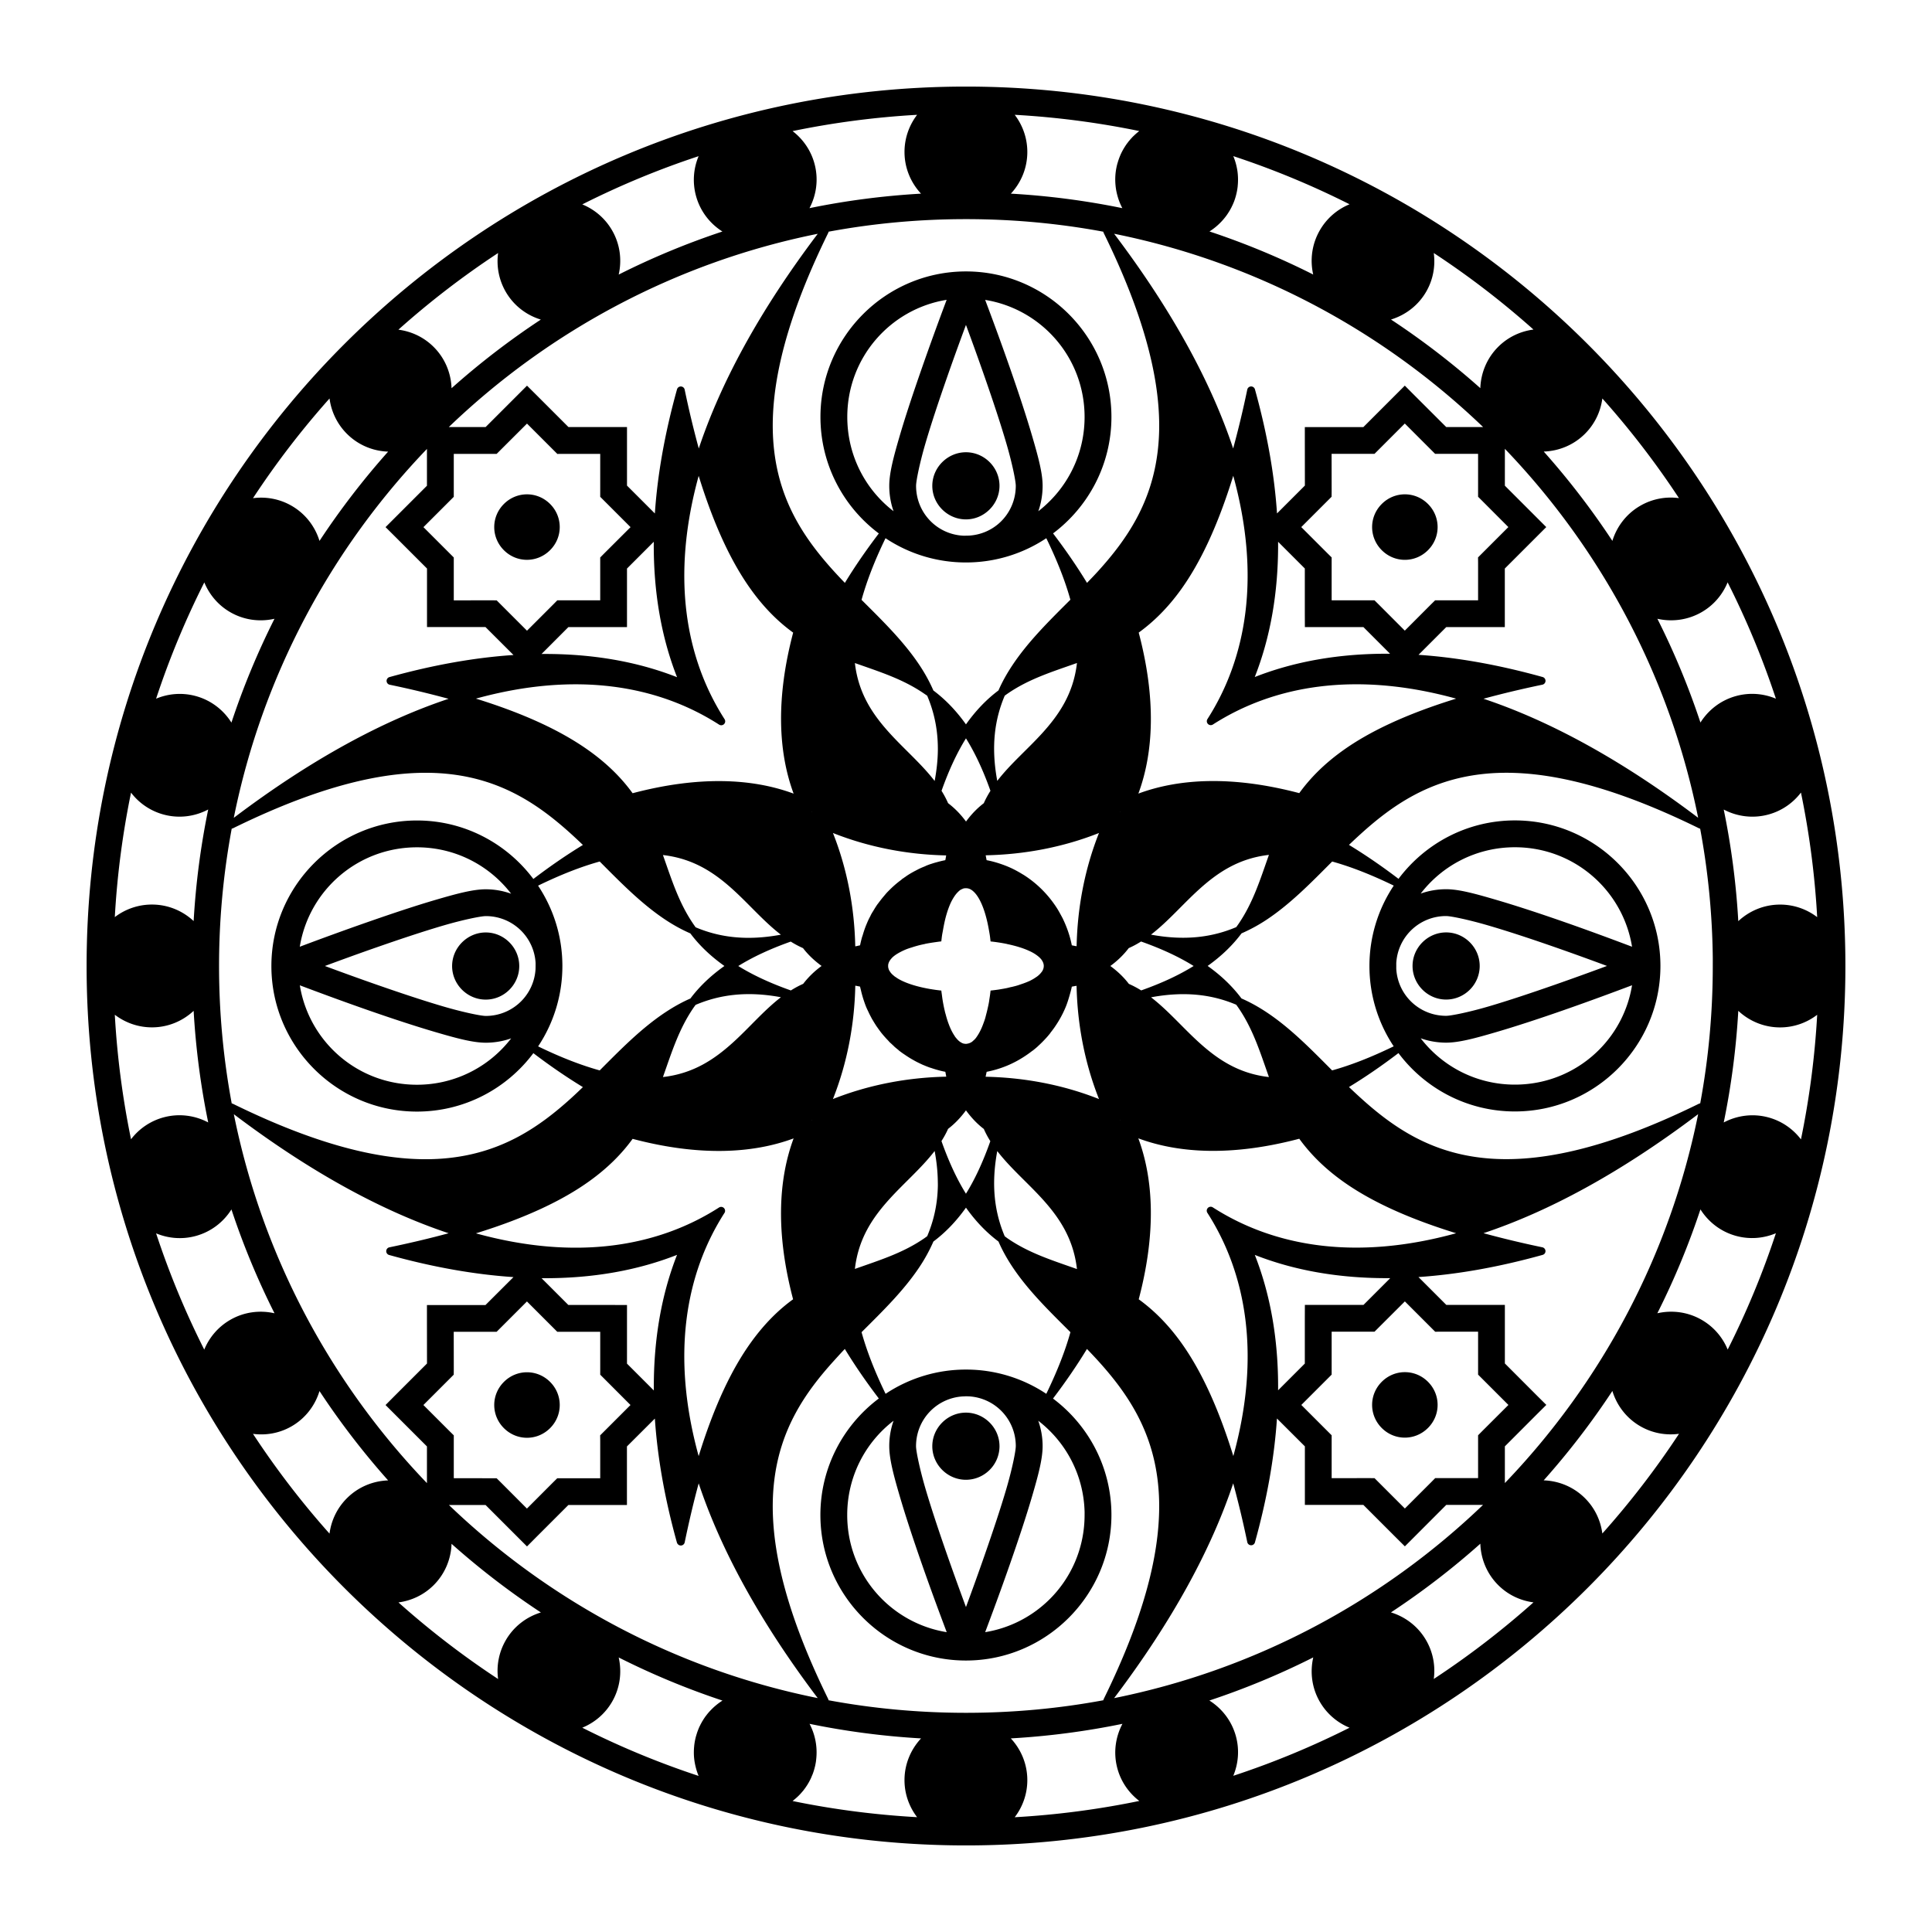 <svg xmlns="http://www.w3.org/2000/svg" viewBox="0 0 750 750"><path style="block-progression:tb;text-transform:none;text-indent:0" d="M716.38 375c0-188.48-152.91-341.39-341.39-341.39S33.62 186.52 33.62 375s152.89 341.39 341.37 341.39S716.38 563.48 716.38 375zm-10.951-18.964a23.632 23.632 0 00-14.401-4.875c-6.252 0-11.961 2.453-16.226 6.433a300.208 300.208 0 00-5.654-43.336c5.136 2.71 11.261 3.57 17.272 1.959 5.257-1.409 9.63-4.51 12.71-8.547a331.3 331.3 0 016.299 48.366zm0 37.905a331.324 331.324 0 01-6.299 48.366c-3.08-4.042-7.453-7.138-12.709-8.547-6.012-1.61-12.136-.73-17.272 1.981a300.464 300.464 0 005.654-43.336c4.265 3.98 9.974 6.433 16.226 6.433 5.4 0 10.395-1.834 14.4-4.897zm-16.026-122.71c-4.702-1.979-10.059-2.482-15.336-1.068-6.004 1.608-10.863 5.42-13.956 10.328a298.276 298.276 0 00-16.716-40.287c5.662 1.289 11.816.529 17.205-2.582 4.712-2.72 8.13-6.852 10.061-11.552a328.81 328.81 0 0118.741 45.16zm0 207.51a328.883 328.883 0 01-18.719 45.161 23.649 23.649 0 00-10.083-11.53c-5.397-3.116-11.559-3.857-17.228-2.56a298.477 298.477 0 0016.738-40.33c3.093 4.907 7.951 8.718 13.956 10.327 5.276 1.414 10.634.906 15.336-1.068zm-24.506-107.15c.013 1.135 0 2.267 0 3.405 0 18.217-1.664 36.047-4.875 53.33a1.532 1.532 0 00-.445.112c-37.377 18.366-64.06 23.337-84.402 21.011-20.34-2.325-34.473-11.903-46.942-23.215a206.92 206.92 0 01-4.562-4.251c6.206-3.776 12.606-8.154 19.208-13.177 10.31 13.758 26.739 22.659 45.206 22.659 31.132 0 56.49-25.358 56.49-56.491 0-31.132-25.358-56.49-56.49-56.49-18.462 0-34.873 8.929-45.184 22.68-6.612-5.03-13.017-9.395-19.231-13.176a209.05 209.05 0 014.562-4.251c12.47-11.312 26.623-20.89 46.964-23.215 20.341-2.326 47.003 2.668 84.38 21.034a1.532 1.532 0 00.423.133 291.553 291.553 0 014.897 49.902zm-5.676-54.131c-30.347-22.946-58.198-37.828-83.334-46.207 6.956-1.894 14.516-3.72 22.837-5.453a1.532 1.532 0 00.112-2.983c-17.36-4.83-33.412-7.62-48.166-8.613l10.773-10.773h22.725v-22.725l12.42-12.42 3.672-3.673-3.672-3.673-12.398-12.398V174.23c37.362 38.927 63.976 88.251 75.03 143.23zm0 115.05c-11.058 54.97-37.673 104.29-75.03 143.21v-14.245l12.397-12.42 3.695-3.673-3.695-3.672-12.398-12.42v-22.725h-22.725l-10.817-10.817c14.763-.992 30.794-3.759 48.166-8.592a1.532 1.532 0 00.668-.378 1.532 1.532 0 00.111-.089 1.532 1.532 0 00-.868-2.492 386.089 386.089 0 01-22.837-5.476c25.133-8.38 52.99-23.265 83.334-46.207zm-7.434 124.09a332.216 332.216 0 01-29.759 38.706c-.658-5.012-2.89-9.857-6.722-13.689-4.428-4.428-10.208-6.75-16.048-6.944a301.685 301.685 0 0026.665-34.7c1.705 5.577 5.427 10.564 10.84 13.689 4.714 2.721 9.99 3.619 15.024 2.938zm-.022-363.23a23.644 23.644 0 00-15.002 2.96c-5.404 3.12-9.131 8.077-10.84 13.644a301.622 301.622 0 00-26.643-34.678c5.832-.2 11.604-2.5 16.026-6.922 3.831-3.831 6.064-8.672 6.722-13.689a332.112 332.112 0 0129.736 38.684zm-18.207 174.15c-6.284-2.366-15.939-5.987-26.732-9.749-8.86-3.089-18.15-6.156-26.175-8.503-8.026-2.345-14.29-4.073-19.253-4.073-3.45 0-6.795.6-9.882 1.692 8.41-10.949 21.644-17.984 36.57-17.984 22.964 0 41.912 16.685 45.473 38.617zm0 14.957a45.862 45.862 0 01-12.554 24.795c-8.352 8.517-20.002 13.778-32.919 13.778-14.926 0-28.159-7.035-36.57-17.984a29.675 29.675 0 009.883 1.692c4.962 0 11.25-1.705 19.275-4.051 8.025-2.346 17.315-5.414 26.175-8.503 10.792-3.762 20.426-7.36 26.71-9.727zm-9.727-7.5a1115.355 1115.355 0 01-20.433 7.366c-8.762 3.055-17.927 6.13-25.663 8.392-7.736 2.261-14.514 3.605-16.337 3.605-10.372 0-18.772-7.994-19.364-18.207v-.155c-.01-.334 0-.667 0-1.002 0-.387-.01-.75 0-1.135a19.324 19.324 0 0119.364-18.23c1.824 0 8.601 1.39 16.337 3.651 7.737 2.261 16.901 5.292 25.663 8.347 7.691 2.68 14.582 5.2 20.433 7.367zm-28.535-247.04c-5.024.653-9.873 2.884-13.71 6.721-4.421 4.42-6.72 10.196-6.923 16.026a301.814 301.814 0 00-34.678-26.643c5.567-1.708 10.546-5.413 13.666-10.817 2.715-4.702 3.61-9.978 2.938-15.002a332.337 332.337 0 0138.706 29.714zm0 494.1a332.36 332.36 0 01-38.706 29.736 23.646 23.646 0 00-2.96-15.002c-3.125-5.413-8.088-9.135-13.666-10.84a301.682 301.682 0 0034.7-26.665c.196 5.84 2.495 11.62 6.922 16.048 3.837 3.837 8.687 6.068 13.711 6.722zm-9.726-76.635l-10.261 10.24-1.514 1.535v16.627h-16.649l-1.513 1.536-10.261 10.26-10.261-10.26-1.514-1.514-2.159-.022-14.49.022v-16.649l-1.536-1.536-10.239-10.239 10.261-10.26 1.514-1.514v-16.671h16.649l1.513-1.514 10.261-10.239 10.24 10.24 1.535 1.535 2.137-.022h14.512v16.67l1.513 1.515 10.261 10.26zm-.022-340.79l-10.24 10.24-1.535 1.535.022 2.137v14.512h-16.671l-1.536 1.513-10.239 10.261-10.239-10.26-1.536-1.514h-16.627v-16.65l-1.536-1.513-10.26-10.26 10.26-10.262 1.514-1.513.022-2.16-.022-14.49h16.65l1.535-1.535 10.239-10.24 10.26 10.262 1.514 1.513h16.671v16.65l1.514 1.513 10.239 10.26zm-9.816-38.84H561.42l-12.398-12.375-3.673-3.695-3.672 3.673-12.42 12.42h-22.725v5.186l.022 17.517-10.817 10.817c-.988-14.76-3.737-30.796-8.57-48.166a1.532 1.532 0 00-2.982.112 385.89 385.89 0 01-5.475 22.837c-8.38-25.15-23.244-52.988-46.207-83.356 54.987 11.057 104.3 37.662 143.23 75.03zm-.022 418.43c-38.921 37.345-88.244 63.953-143.21 75.01 22.956-30.364 37.853-58.234 46.23-83.379a386.703 386.703 0 015.475 22.881 1.532 1.532 0 002.938.112c4.833-17.37 7.582-33.407 8.57-48.166l10.84 10.817v22.725h22.703l12.42 12.42 3.695 3.672 3.672-3.672 12.398-12.42h14.267zm-1.291-209.22c0-7.137-5.884-13.02-13.021-13.02-7.137 0-13.043 5.883-13.043 13.02s5.884 13.043 13.021 13.043c3.568 0 6.846-1.46 9.215-3.828a13.029 13.029 0 003.828-9.215zm-9.148-103.77c-19.782 6.115-33.896 12.911-44.071 20.21-7.377 5.292-12.735 10.83-16.827 16.471-25.66-6.77-46.354-5.786-62.456.178 5.965-16.103 6.906-36.837.133-62.5 5.641-4.092 11.201-9.45 16.493-16.827 7.3-10.175 14.088-24.268 20.21-44.048 10.798 39.158 5.097 70.904-10.06 94.507a1.532 1.532 0 002.093 2.092c23.603-15.157 55.326-20.88 94.485-10.083zm0 207.53c-39.169 10.807-70.877 5.1-94.485-10.06a1.532 1.532 0 00-2.115 2.091c15.154 23.598 20.894 55.315 10.105 94.462-6.12-19.768-12.936-33.832-20.232-44.004-5.292-7.377-10.852-12.757-16.493-16.849 6.772-25.66 5.809-46.377-.155-62.478 16.103 5.965 36.815 6.928 62.478.156 4.092 5.64 9.45 11.179 16.827 16.471 10.177 7.3 24.28 14.094 44.07 20.21zm-7.19-274.13c0-3.237-1.241-6.473-3.739-8.97-4.995-4.995-12.945-4.995-17.94 0-4.995 4.995-4.995 12.945 0 17.94 4.996 4.995 12.945 4.995 17.94 0 2.498-2.498 3.74-5.733 3.74-8.97zm0 340.77c0-3.233-1.241-6.472-3.739-8.97-4.995-4.995-12.945-4.995-17.94 0-4.995 4.996-4.995 12.944 0 17.94 4.996 4.996 12.945 4.973 17.94-.022 2.498-2.498 3.735-5.715 3.74-8.948zm-17.026-201.59a56.116 56.116 0 00-9.438 31.205 56.122 56.122 0 009.415 31.183c-8.995 4.372-16.889 7.4-23.905 9.348-8.176-8.204-16.128-16.384-25.374-22.525-3.097-2.057-6.37-3.908-9.815-5.408-3.327-4.436-7.557-8.651-13.132-12.62 5.576-3.972 9.829-8.204 13.154-12.642a63.422 63.422 0 009.793-5.342c9.248-6.144 17.217-14.341 25.396-22.547 7.015 1.944 14.915 4.98 23.905 9.348zm-1.358 152.38l-10.394 10.394h-22.748l-.022 5.208v17.562l-10.372 10.372c.155-20.076-3.133-37.537-9.037-52.55 15.014 5.905 32.492 9.175 52.573 9.014zm-.067-242.39c-20.055-.154-37.53 3.138-52.529 9.037 5.898-14.998 9.207-32.456 9.059-52.506l10.372 10.372v17.539l.022 5.208h22.725l10.35 10.35zm-15.736-174.48a23.649 23.649 0 00-11.53 10.083c-3.111 5.389-3.87 11.522-2.582 17.183a298.566 298.566 0 00-40.264-16.716 23.991 23.991 0 004.563-3.762 23.591 23.591 0 002.203-2.67 23 23 0 00.646-.98c.206-.324.41-.643.6-.98v-.021c.191-.336.383-.677.557-1.024v-.022c.178-.353.352-.704.512-1.068.164-.373.322-.73.468-1.113.283-.744.523-1.51.734-2.293v-.022a23.7 23.7 0 00.668-3.54v-.11c.122-1.157.159-2.31.111-3.45a23.918 23.918 0 00-.2-2.316 24.274 24.274 0 00-.2-1.157 23.94 23.94 0 00-.535-2.226 24.224 24.224 0 00-.756-2.181c-.042-.105-.09-.207-.134-.312a328.945 328.945 0 0145.14 18.697zm0 591.39a328.827 328.827 0 01-45.139 18.674c1.956-4.686 2.453-10.017 1.046-15.269-1.609-6.004-5.42-10.863-10.328-13.956a298.347 298.347 0 0040.331-16.738c-1.297 5.669-.579 11.808 2.537 17.205a23.675 23.675 0 0011.552 10.083zm-31.295-338.83c-3.358 9.456-6.146 18.593-11.908 26.954-.254.368-.513.725-.78 1.09-9.188 3.89-19.778 5.397-33.096 2.917 6.605-5.088 12.207-11.706 18.563-17.472 7.277-6.602 15.44-12.141 27.22-13.488zm0 86.25c-11.781-1.348-19.922-6.887-27.199-13.489-6.356-5.766-11.958-12.385-18.563-17.472 13.3-2.473 23.873-1.01 33.053 2.871.268.369.546.742.801 1.113 5.762 8.362 8.55 17.52 11.908 26.977zm-29.225-43.115c-5.441 3.392-12.092 6.555-20.366 9.482a37.024 37.024 0 00-4.786-2.537c-1.854-2.437-4.196-4.755-7.189-6.945 2.98-2.181 5.294-4.519 7.145-6.944 1.674-.733 3.259-1.604 4.785-2.56 8.279 2.927 14.963 6.11 20.41 9.504zm-13.377-210.2a84.095 84.095 0 01-.534 9.994c-2.326 20.34-11.902 34.495-23.215 46.964-1.394 1.537-2.837 3.027-4.274 4.518-3.775-6.205-8.152-12.605-13.177-19.209 13.744-10.31 22.658-26.749 22.658-45.206 0-31.132-25.336-56.49-56.468-56.49s-56.49 25.358-56.49 56.49c0 18.468 8.9 34.918 22.66 45.228-5.025 6.602-9.401 12.98-13.178 19.186a205.372 205.372 0 01-4.25-4.518c-11.313-12.47-20.89-26.623-23.216-46.964-2.325-20.341 2.646-47.025 21.011-84.402a1.532 1.532 0 00.134-.445c17.283-3.21 35.09-4.875 53.308-4.875 18.225 0 36.039 1.662 53.33 4.875a1.532 1.532 0 00.133.445c15.496 31.537 21.477 55.486 21.568 74.408zm0 420.41c-.091 18.923-6.05 42.85-21.546 74.386a1.532 1.532 0 00-.134.445c-17.29 3.212-35.106 4.875-53.33 4.875-18.216 0-36.069-1.665-53.352-4.875a1.532 1.532 0 00-.11-.445c-18.367-37.377-23.338-64.06-21.012-84.402 2.326-20.34 11.902-34.473 23.215-46.942 1.394-1.537 2.793-3.094 4.23-4.585 3.775 6.205 8.173 12.627 13.198 19.23-13.758 10.31-22.68 26.762-22.68 45.229 0 31.132 25.357 56.49 56.49 56.49 31.131 0 56.49-25.38 56.49-56.512 0-18.462-8.93-34.873-22.682-45.183 5.031-6.614 9.396-13.04 13.177-19.253a208.862 208.862 0 014.296 4.563c11.312 12.469 20.89 26.623 23.215 46.964a84.52 84.52 0 01.534 10.016zm-7.723 113.92a331.354 331.354 0 01-48.366 6.321c3.065-4.007 4.896-8.997 4.896-14.4 0-6.244-2.44-11.94-6.41-16.205a300.208 300.208 0 0043.336-5.653c-2.71 5.135-3.591 11.239-1.98 17.25 1.405 5.246 4.498 9.604 8.524 12.687zm-.022-648.26c-.076.057-.147.12-.223.178-.01.012-.014.015-.022.022a24.14 24.14 0 00-1.714 1.492c-.141.134-.285.262-.423.4-.134.134-.27.264-.4.4v.023c-.262.274-.53.559-.78.846v.022c-.248.287-.5.568-.734.868v.022c-.234.3-.47.6-.69.913-.228.322-.433.644-.645.979a23.476 23.476 0 00-1.514 2.782c-.052.112-.106.221-.156.334v.022c-.045.104-.09.208-.133.312a23.615 23.615 0 00-.957 2.738c-.032.114-.081.219-.112.333v.023c-.103.388-.206.79-.289 1.18v.021c-.083.39-.16.769-.223 1.158a23.592 23.592 0 00-.2 5.898c.036.394.078.79.134 1.18.161 1.141.412 2.263.734 3.36v.023a23.99 23.99 0 001.78 4.407 300.195 300.195 0 00-43.268-5.631c3.963-4.257 6.388-9.945 6.388-16.181 0-5.404-1.832-10.412-4.897-14.423a331.392 331.392 0 0148.344 6.299zm-7.257 264.13c-.015.027-.029.063-.045.09-.02.011-.046.011-.067.022.01-.021.012-.047.022-.067.027-.016.062-.029.09-.044zm0 119.99c-.026-.014-.063-.03-.089-.044-.01-.021-.012-.047-.022-.066.021.011.046.033.067.044.015.027.03.04.044.066zm-8.369-111.62c-5.524 13.928-8.368 28.913-8.68 43.96a57.301 57.301 0 01-1.87-.357 41.522 41.522 0 00-.846-3.494 42.023 42.023 0 00-1.535-4.363c-.294-.716-.6-1.413-.935-2.115-.017-.036-.027-.074-.044-.111-.318-.662-.67-1.29-1.024-1.937-.374-.682-.765-1.405-1.18-2.07-.016-.026-.01-.018-.022-.044a42.012 42.012 0 00-1.268-1.892 42.603 42.603 0 00-4.675-5.564 41.764 41.764 0 00-7.411-5.899c-.02-.011-.047-.011-.067-.022a42.407 42.407 0 00-2.048-1.202 41.291 41.291 0 00-2.048-1.068 41.272 41.272 0 00-4.273-1.736c-1.45-.502-2.92-.93-4.407-1.268-.43-.098-.86-.184-1.291-.268a57.07 57.07 0 01-.357-1.891c15.06-.307 30.044-3.13 43.982-8.659zm0 103.28c-13.937-5.528-28.944-8.352-44.004-8.658.106-.613.27-1.28.401-1.914a41.238 41.238 0 007.813-2.338c2.846-1.166 5.584-2.697 8.168-4.518.58-.409 1.15-.826 1.714-1.269.066-.05.157-.081.223-.133.012-.012.033-.013.045-.022.064-.051.114-.105.178-.156a42.783 42.783 0 001.602-1.335c.01-.012-.01-.014 0-.023a.567.567 0 01.045-.044 42.54 42.54 0 001.736-1.647 43.298 43.298 0 001.648-1.736c.039-.044.072-.067.11-.112.443-.498.877-1.021 1.292-1.535.113-.141.2-.304.311-.446a41.43 41.43 0 001.291-1.714c1.826-2.589 3.348-5.316 4.519-8.168.587-1.43 1.047-2.91 1.469-4.385.33-1.156.662-2.297.89-3.472.634-.131 1.234-.228 1.847-.334.31 15.054 3.176 30.025 8.703 43.959zm-5.586-264.78c0 12.593-5.013 23.993-13.154 32.296-1.508 1.538-3.097 2.982-4.808 4.296 1.092-3.087 1.67-6.432 1.67-9.883 0-4.961-1.706-11.227-4.052-19.253-2.346-8.025-5.436-17.315-8.524-26.175-3.762-10.792-7.36-20.448-9.727-26.732 21.933 3.562 38.595 22.487 38.595 45.451zm0 424.86c.014.463 0 .914 0 1.38 0 12.917-5.261 24.567-13.778 32.92-6.624 6.495-15.222 11.017-24.818 12.575 2.366-6.284 5.964-15.939 9.726-26.732 3.09-8.86 6.201-18.172 8.547-26.198 2.346-8.026 4.03-14.314 4.03-19.275 0-3.45-.6-6.773-1.693-9.86 10.607 8.148 17.561 20.836 17.984 35.19zm-2.96-329.35c-1.348 11.781-6.887 19.967-13.489 27.244-5.766 6.356-12.359 11.917-17.45 18.52-2.483-13.332-1.003-23.88 2.894-33.076.36-.261.75-.552 1.113-.801 8.361-5.762 17.476-8.528 26.932-11.886zm0 235.27c-9.457-3.358-18.572-6.146-26.933-11.908-.364-.251-.75-.56-1.112-.823-3.888-9.185-5.369-19.766-2.894-33.075 5.09 6.602 11.706 12.207 17.472 18.563 6.602 7.276 12.119 15.462 13.466 27.244zm-2.538 24.506c-1.945 7.006-5.003 14.942-9.37 23.927a56.124 56.124 0 00-31.184-9.415 56.258 56.258 0 00-31.206 9.415c-4.368-8.99-7.378-16.916-9.326-23.927 8.2-8.171 16.387-16.135 22.525-25.374a63.79 63.79 0 005.365-9.816c4.436-3.327 8.672-7.577 12.642-13.154 3.96 5.579 8.187 9.827 12.62 13.154 1.5 3.446 3.329 6.697 5.386 9.794 6.145 9.251 14.338 17.214 22.547 25.396zm-.022-284.34c-8.212 8.185-16.378 16.21-22.525 25.463-2.057 3.097-3.886 6.304-5.386 9.75-4.44 3.328-8.654 7.59-12.62 13.176-3.972-5.58-8.205-9.827-12.642-13.154-1.504-3.449-3.306-6.694-5.365-9.793-6.141-9.246-14.32-17.22-22.525-25.396 1.945-7.02 4.932-14.931 9.304-23.927a56.2 56.2 0 0031.206 9.415 56.162 56.162 0 0031.206-9.415c4.371 8.99 7.405 16.87 9.348 23.883zm-10.328 142.18c0 .689-.206 1.376-.6 2.026-.085.136-.19.243-.29.378a8.036 8.036 0 01-1.492 1.513c-.305.241-.642.46-1.001.69-.09.059-.174.122-.267.179-.283.173-.556.344-.868.512-.308.165-.645.353-.98.511-.116.055-.192.08-.311.134a29.13 29.13 0 01-1.47.601c-.503.196-1.033.374-1.58.556-.41.137-.813.295-1.246.423-.148.045-.294.09-.445.134-.587.168-1.2.315-1.825.467-.153.038-.313.053-.468.089-.482.114-.944.252-1.447.356-.495.102-1 .196-1.513.29-.179.03-.353.056-.534.088-.341.06-.676.123-1.024.178-.366.058-.717.104-1.09.156-.175.024-.36.043-.535.066-.557.074-1.096.137-1.67.2a74.625 74.625 0 01-.2 1.67c-.073.547-.161 1.071-.244 1.602-.056.36-.095.738-.156 1.09-.21 1.214-.474 2.34-.735 3.45-.111.477-.236.948-.356 1.403-.151.575-.28 1.151-.445 1.692-.227.742-.485 1.42-.735 2.092-.143.386-.294.774-.445 1.135-.504 1.205-1.049 2.261-1.625 3.16-.18.28-.348.554-.534.802-.1.135-.186.275-.289.4-.014.018-.03.03-.045.045-.182.219-.392.435-.579.623-.125.125-.251.2-.378.312-.01.011.01.015 0 .022-.121.104-.233.22-.356.311-.01.012-.016.015-.022.022-.64.471-1.322.719-2.003.802-.01 0-.016.022-.022.022a3.165 3.165 0 01-.379.022 3.39 3.39 0 01-.823-.09c-.01 0-.035.022-.045.022-.127-.032-.254-.11-.379-.155-.01-.012.01.029 0 .022-.125-.047-.254-.118-.378-.178-.133-.066-.292-.165-.423-.245-.13-.08-.25-.15-.378-.245a6.894 6.894 0 01-.757-.668 8.675 8.675 0 01-.534-.6c-.133-.16-.294-.338-.423-.513-.05-.066-.108-.154-.156-.222-.031-.043-.036-.09-.067-.134-.674-.975-1.312-2.158-1.892-3.539-.152-.361-.3-.749-.445-1.135a33.114 33.114 0 01-.423-1.18 43.19 43.19 0 01-.757-2.582c-.083-.314-.188-.633-.267-.957-.037-.152-.053-.29-.089-.445-.034-.145-.078-.276-.111-.423a62.473 62.473 0 01-.78-4.095c-.082-.531-.149-1.1-.222-1.647-.073-.548-.16-1.107-.222-1.67-1.5-.166-2.91-.36-4.296-.6h-.045c-4.838-.84-8.907-2.09-11.774-3.629a17.89 17.89 0 01-1.18-.69c-.01-.011.028-.022.022-.022-.351-.227-.702-.43-1.001-.668-.01-.011.01-.015 0-.022a10.01 10.01 0 01-.846-.734 6.806 6.806 0 01-.668-.78c-.095-.128-.142-.247-.223-.377-.01-.012-.04.011-.045 0a4.621 4.621 0 01-.2-.379c0-.011-.019-.037-.022-.044a3.65 3.65 0 01-.156-.356v-.022a3.588 3.588 0 01-.11-.379c-.002-.011 0-.037 0-.044-.032-.13-.074-.224-.09-.356v-.022c-.015-.132 0-.267 0-.4 0-.14-.016-.286 0-.424.05-.406.188-.831.378-1.224.196-.398.47-.798.802-1.18.106-.121.214-.258.334-.378.02-.02.047-.048.067-.066.744-.733 1.733-1.402 2.938-2.048.821-.439 1.729-.878 2.737-1.269.495-.192 1.022-.354 1.558-.534h.045a44.335 44.335 0 013.495-1.024c.62-.15 1.283-.287 1.936-.423.01 0-.01-.02 0-.022 1.321-.273 2.694-.486 4.14-.69.723-.102 1.453-.206 2.204-.289.083-.744.166-1.509.267-2.226.102-.728.258-1.416.378-2.114.359-2.077.767-4.027 1.269-5.787.502-1.76 1.068-3.345 1.692-4.719.417-.915.872-1.709 1.335-2.426.46-.718.948-1.326 1.447-1.825.375-.374.741-.716 1.135-.957.131-.08.29-.136.423-.2.126-.062.25-.109.378-.156.01 0-.01-.045 0-.045.129-.046.293-.055.423-.09.01 0-.01-.021 0-.021.053-.014.103-.035.156-.044.084-.017.183.011.267 0 .132-.016.267-.023.4-.023.14 0 .286.012.424.023.413.05.78.138 1.18.333.386.19.764.44 1.134.757.016.014.028.032.044.044.382.332.774.744 1.136 1.202.963 1.224 1.844 2.882 2.626 4.897.587 1.512 1.1 3.2 1.558 5.075.305 1.25.584 2.62.824 4.006.12.693.254 1.392.356 2.115.102.723.183 1.453.267 2.203.75.084 1.48.166 2.203.267 1.439.203 2.826.441 4.14.713.01 0 .016.022.022.022 3.309.684 6.188 1.561 8.48 2.604.46.208.881.404 1.291.623a14.27 14.27 0 012.137 1.38c.3.236.6.49.846.735.243.244.48.504.668.756.01.012 0 .015 0 .022.09.124.167.232.245.357 0 .011.019.037.022.044.155.256.282.516.378.779.148.403.223.807.223 1.224zm-10.862-186.41c0 5.51-2.252 10.484-5.898 14-3.218 3.103-7.522 5.064-12.31 5.342h-.155c-.334.011-.644.022-.98.022-.387 0-.794.012-1.179 0-10.213-.592-18.185-8.992-18.185-19.364 0-1.824 1.344-8.623 3.606-16.36 2.261-7.736 5.336-16.9 8.391-25.663 2.68-7.69 5.2-14.582 7.367-20.433 2.167 5.85 4.665 12.742 7.345 20.433 3.055 8.763 6.108 17.927 8.37 25.663 2.26 7.736 3.627 14.536 3.627 16.36zm0 372.82c0 1.824-1.344 8.623-3.606 16.36-2.261 7.736-5.336 16.9-8.39 25.663a1129.17 1129.17 0 01-7.346 20.433 1114.131 1114.131 0 01-7.367-20.433c-3.055-8.763-6.13-17.927-8.392-25.663-2.261-7.737-3.628-14.514-3.628-16.337 0-10.372 7.994-18.75 18.207-19.342h.156c.334-.012.689-.044 1.024-.044.387 0 .75.014 1.135.022 10.213.592 18.207 8.97 18.207 19.342zm-6.321-372.82c0-7.137-5.884-13.02-13.021-13.02-7.137 0-13.065 5.905-13.065 13.042s5.928 13.021 13.065 13.021c3.568 0 6.801-1.487 9.17-3.85 2.369-2.364 3.85-5.624 3.85-9.193zm0 372.82c0-7.137-5.906-13.02-13.043-13.02s-13.043 5.905-13.043 13.042 5.906 13.021 13.043 13.021c3.568 0 6.846-1.46 9.215-3.828a13.029 13.029 0 003.828-9.215zm-3.517-254.41c-.96 1.533-1.848 3.126-2.582 4.808-2.42 1.848-4.722 4.15-6.9 7.122-2.19-2.987-4.533-5.292-6.967-7.144a37.056 37.056 0 00-2.537-4.786c2.92-8.257 6.1-14.925 9.482-20.366 3.386 5.44 6.582 12.106 9.504 20.366zm-.044 136.02c-2.922 8.258-6.07 14.95-9.46 20.388-3.39-5.449-6.577-12.156-9.504-20.433.954-1.522 1.83-3.072 2.56-4.74 2.43-1.854 4.759-4.205 6.944-7.19 2.19 2.992 4.486 5.357 6.923 7.211a36.676 36.676 0 002.537 4.763zm-16.938 190.59c-21.933-3.561-38.617-22.509-38.617-45.473 0-14.925 7.035-28.18 17.984-36.592a29.53 29.53 0 00-1.67 9.86c0 4.962 1.683 11.25 4.03 19.275 2.345 8.026 5.436 17.315 8.524 26.175 3.762 10.792 7.383 20.47 9.75 26.754zm-.022-517.21a1180.56 1180.56 0 00-9.704 26.754c-3.089 8.86-6.201 18.127-8.547 26.153-2.346 8.026-4.029 14.314-4.029 19.275 0 3.45.578 6.796 1.67 9.882-10.95-8.41-17.963-21.666-17.963-36.592 0-22.964 16.64-41.912 38.573-45.473zm-.156 301.57c-15.054.31-30.047 3.154-43.982 8.68 5.528-13.936 8.375-28.943 8.68-44.003.614.106 1.214.225 1.848.356.084.431.214.884.312 1.313a41.583 41.583 0 001.246 4.407l.045.134c.24.683.481 1.375.757 2.047.292.71.625 1.374.957 2.07.014.03.03.083.045.112.272.566.547 1.114.846 1.67.153.285.307.607.467.89.034.062.076.117.112.178.053.09.102.154.155.245.357.611.745 1.25 1.136 1.847.124.19.228.368.356.557.047.068.108.13.156.2.246.358.498.716.756 1.068.307.417.611.839.935 1.247.01.011 0 .015 0 .022.028.035.061.053.09.088.46.576.972 1.158 1.468 1.714.322.36.666.717 1.002 1.069.225.235.436.503.667.734.234.234.497.441.735.668.333.318.638.608.98.912.016.016.027.075.043.089.01.012.033.014.045.022.52.463 1.043.88 1.58 1.313.076.06.148.162.223.223.403.319.814.61 1.225.912.34.25.7.475 1.046.713.516.356 1.03.693 1.558 1.024.026.015.04.029.067.044.417.26.844.513 1.268.757l.2.111c.297.168.614.352.913.512.08.043.164.092.245.134.491.259.97.496 1.47.734.423.202.86.415 1.29.601.277.12.545.22.824.334.068.028.132.062.2.09.598.241 1.219.477 1.825.69.047.015.086.011.134.022.73.253 1.486.5 2.225.712.732.21 1.464.41 2.204.579.43.098.86.183 1.29.267.132.634.251 1.278.357 1.892zm-.022-85.893c-.105.614-.202 1.214-.334 1.847-1.12.218-2.235.491-3.338.802-.153.043-.293.067-.445.112-.61.179-1.246.371-1.848.578-.03.012-.08.014-.111.023-.526.182-1.038.374-1.558.578-.197.077-.361.188-.557.267-.712.293-1.438.58-2.136.913-.499.238-.979.498-1.47.757-.238.125-.497.248-.734.378-.486.269-.97.535-1.447.824-.428.258-.847.525-1.268.8-.189.125-.37.274-.557.401-.317.216-.622.421-.935.646-.11.08-.246.141-.356.223-.102.074-.165.19-.267.267a41.562 41.562 0 00-2.203 1.736 42.603 42.603 0 00-2.36 2.18c-.384.385-.769.763-1.135 1.158-.364.394-.7.82-1.046 1.225a41.63 41.63 0 00-1.803 2.248c-.112.15-.224.293-.334.445-.184.254-.4.499-.578.756-.195.282-.37.561-.557.846-.292.447-.572.925-.846 1.38-.255.424-.518.817-.757 1.247-.089.161-.18.327-.267.49-.056.104-.1.25-.155.356-.255.484-.5.932-.735 1.424-.335.703-.64 1.442-.935 2.159-.574 1.401-1.03 2.83-1.447 4.273-.014.048-.053.064-.067.112a42.233 42.233 0 00-.845 3.45c-.634.132-1.257.296-1.87.4-.306-15.06-3.13-30.065-8.658-44.003 13.934 5.527 28.905 8.393 43.959 8.703zm-3.227-41.177c-.016 3.827-.434 7.92-1.247 12.286-5.091-6.62-11.696-12.218-17.472-18.585-6.602-7.277-12.14-15.418-13.488-27.199 9.457 3.358 18.571 6.146 26.932 11.908.375.258.764.509 1.135.78 2.43 5.74 3.946 12.027 4.118 19.185.013.537.024 1.078.022 1.625zm0 169.14c-.09 7.442-1.634 13.931-4.14 19.854-.378.276-.754.561-1.135.824-8.362 5.761-17.476 8.527-26.932 11.886 1.347-11.781 6.886-19.922 13.488-27.2 5.776-6.367 12.38-11.964 17.472-18.584.775 4.161 1.174 8.038 1.224 11.708.01.504.028 1.017.022 1.513zm-6.522 214.81c-3.97 4.263-6.432 9.96-6.432 16.204 0 5.396 1.839 10.374 4.896 14.38-16.467-.93-32.608-3.03-48.344-6.278.09-.066.18-.13.268-.2.133-.105.247-.226.378-.334.464-.38.922-.764 1.358-1.18.277-.265.536-.522.801-.8.27-.283.523-.573.779-.869.248-.287.5-.568.735-.868v-.022c.234-.3.469-.6.69-.912v-.022c.148-.21.303-.43.445-.646.073-.112.151-.221.222-.334.204-.32.39-.647.579-.98.01-.011.017-.013.022-.021.188-.333.361-.68.534-1.024.01-.012.018-.014.022-.022.174-.347.332-.689.49-1.046v-.022c.064-.145.117-.299.178-.445.093-.224.203-.44.29-.668.282-.743.523-1.509.734-2.293v-.022c.104-.388.206-.768.29-1.157 0-.012-.002-.015 0-.022.084-.396.158-.784.222-1.18.07-.433.11-.858.155-1.29.505-4.784-.45-9.492-2.604-13.578a300.11 300.11 0 0043.292 5.654zm-.022-599.67c-14.742.845-29.193 2.734-43.292 5.631 2.695-5.121 3.565-11.21 1.959-17.205-1.406-5.246-4.499-9.622-8.525-12.709a331.342 331.342 0 0148.344-6.32c-3.064 4.01-4.897 9.02-4.897 14.422 0 6.237 2.448 11.925 6.41 16.181zm-38.595 299.81c-2.981 2.183-5.293 4.519-7.145 6.944-1.676.733-3.257 1.604-4.785 2.56-8.262-2.921-14.967-6.098-20.41-9.482 5.436-3.38 12.118-6.563 20.366-9.482a36.452 36.452 0 004.763 2.538c1.855 2.436 4.22 4.732 7.212 6.922zm-1.491-284.23c-22.942 30.344-37.808 58.22-46.185 83.356a385.801 385.801 0 01-5.475-22.837 1.532 1.532 0 00-2.983-.112c-4.83 17.36-7.602 33.412-8.592 48.166l-10.817-10.817v-22.725h-22.725l-12.42-12.42-3.672-3.65-3.673 3.673-12.398 12.398h-14.29c38.922-37.36 88.253-63.977 143.23-75.031zm-.022 568.44c-54.956-11.053-104.25-37.627-143.16-74.964h14.223l12.398 12.398 3.695 3.695 3.672-3.695 12.398-12.398h22.725v-22.725l10.84-10.817c.99 14.754 3.74 30.806 8.57 48.166a1.532 1.532 0 00.378.623 1.532 1.532 0 00.111.112 1.532 1.532 0 002.515-.846c1.736-8.332 3.534-15.94 5.431-22.903 8.374 25.137 23.266 53.01 46.207 83.356zm-2.315-344.08a3.063 3.063 0 00-.089-.044c-.015-.027-.052-.063-.067-.089.026.017.085.052.111.067.014.026.031.04.044.066zm0 119.77a3.636 3.636 0 00-.044.089c-.026.015-.085.011-.111.022.015-.027.052-.019.067-.045.027-.014.062-.053.089-.066zm-7.033-126.8c-16.102-5.961-36.84-6.93-62.5-.156-4.092-5.64-9.45-11.156-16.827-16.449-10.167-7.293-24.251-14.159-44.004-20.277 39.139-10.779 70.825-5.046 94.418 10.105a1.532 1.532 0 002.114-2.114c-15.157-23.603-20.858-55.301-10.06-94.462 6.114 19.779 12.933 33.853 20.231 44.026 5.292 7.377 10.808 12.735 16.45 16.827-6.775 25.662-5.785 46.396.177 62.5zm0 133.84c-5.962 16.102-6.974 36.796-.2 62.456-5.641 4.092-11.158 9.494-16.45 16.871-7.295 10.17-14.097 24.236-20.21 44.004-10.793-39.155-5.095-70.862 10.061-94.462a1.532 1.532 0 00-2.114-2.07c-23.597 15.153-55.271 20.846-94.418 10.061 19.765-6.12 33.833-12.936 44.004-20.232 7.377-5.292 12.735-10.808 16.827-16.449 25.662 6.774 46.396 5.784 62.5-.178zm-4.92-54.799c-6.617 5.095-12.195 11.74-18.562 17.517-7.277 6.602-15.462 12.12-27.244 13.466 3.358-9.457 6.146-18.593 11.908-26.954.25-.362.517-.708.779-1.068 9.204-3.909 19.77-5.448 33.12-2.96zm-.021-24.283c-13.318 2.478-23.908 1.022-33.098-2.871-.266-.366-.526-.745-.78-1.113-5.761-8.362-8.55-17.475-11.907-26.932 11.78 1.347 19.945 6.842 27.22 13.444 6.368 5.777 11.947 12.378 18.564 17.472zm-21.924 12.153c-5.588 3.965-9.868 8.183-13.2 12.62-3.45 1.504-6.693 3.35-9.793 5.409-9.245 6.141-17.242 14.299-25.418 22.503-7.01-1.947-14.914-4.955-23.905-9.326a56.257 56.257 0 009.415-31.206c0-11.525-3.485-22.235-9.437-31.183 9.001-4.38 16.907-7.426 23.927-9.37 8.182 8.209 16.167 16.401 25.418 22.546 3.099 2.059 6.322 3.86 9.771 5.364 3.332 4.44 7.631 8.677 13.221 12.642zm-.757 285.17a23.996 23.996 0 00-4.563 3.74c-.27.282-.546.571-.801.867-.245.284-.48.572-.713.869-.062.079-.116.164-.178.244-.174.229-.367.455-.534.69v.022c-.22.313-.44.633-.645.958v.022c-.206.324-.411.643-.601.979v.022c-.19.336-.382.677-.557 1.024v.022c-.174.347-.354.688-.512 1.046v.022c-.157.358-.304.722-.445 1.09v.023c-.05.133-.107.265-.156.4-.183.508-.34 1.032-.49 1.558-.031.112-.08.221-.11.334v.022c-.025.09-.045.177-.068.267a23.719 23.719 0 00-.578 3.116 2.07 2.07 0 00-.022.156V677.769c-.08.761-.128 1.515-.134 2.27-.01.785.018 1.564.09 2.337.105 1.153.309 2.292.578 3.406.18.748.395 1.502.645 2.226.164.472.342.942.535 1.402a328.62 328.62 0 01-45.161-18.719c4.71-1.932 8.848-5.362 11.574-10.083 3.11-5.389 3.85-11.526 2.56-17.183a298.377 298.377 0 0040.286 16.738zm-.022-570.29a298.406 298.406 0 00-40.264 16.716c1.285-5.65.548-11.779-2.56-17.16-2.725-4.721-6.863-8.151-11.574-10.084a328.684 328.684 0 0145.161-18.719 23.673 23.673 0 00-1.046 15.313c1.605 5.988 5.397 10.845 10.283 13.934zm-17.606 173.01c-15.013-5.905-32.513-9.17-52.595-9.014l10.417-10.44h22.747v-22.724l10.394-10.394c-.155 20.08 3.131 37.558 9.037 52.573zm0 224.25c-5.909 15.022-9.173 32.546-9.015 52.64l-10.417-10.417V506.61l-5.208-.022h-17.56l-10.395-10.394c20.095.159 37.574-3.152 52.595-9.059zm-18.051-282.5l-10.261 10.24-1.514 1.535v16.627h-16.649l-1.513 1.536-10.261 10.26-10.261-10.26-1.514-1.514-2.159-.022-14.49.022v-16.649l-1.536-1.536-10.239-10.239 10.261-10.26 1.514-1.514v-16.671h16.649l1.513-1.514 10.261-10.239 10.24 10.24 1.535 1.535 2.137-.022h14.512v16.67l1.514 1.514 10.26 10.261zm-.022 340.79l-10.24 10.24-1.535 1.535.022 2.137v14.512h-16.67l-1.537 1.513-10.239 10.261-10.239-10.26-1.536-1.514H176.16v-16.65l-1.535-1.513-10.261-10.26 10.26-10.262 1.514-1.513.022-2.16-.022-14.49h16.65l1.535-1.535 10.24-10.24 10.26 10.262 1.514 1.513h16.67v16.65l1.514 1.513 10.24 10.26zm-18.476-217.41c-6.206 3.776-12.626 8.174-19.231 13.2-10.31-13.759-26.716-22.704-45.184-22.704-31.132 0-56.513 25.381-56.513 56.513s25.358 56.491 56.49 56.491c18.474 0 34.897-8.915 45.206-22.68 6.604 5.024 13.026 9.4 19.23 13.176a208.18 208.18 0 01-4.54 4.274c-12.469 11.312-26.623 20.867-46.964 23.193-20.34 2.325-47.025-2.646-84.402-21.011a1.532 1.532 0 00-.423-.112 291.703 291.703 0 010-106.682 1.532 1.532 0 00.445-.112c37.377-18.366 64.04-23.359 84.38-21.034 20.341 2.326 34.495 11.925 46.964 23.237 1.542 1.4 3.045 2.81 4.541 4.251zm-8.992-123.4c0-3.232-1.242-6.472-3.74-8.97-4.995-4.995-12.945-4.995-17.94 0-4.995 4.995-4.995 12.945 0 17.94 4.996 4.996 12.944 4.973 17.94-.022 2.498-2.498 3.736-5.715 3.74-8.948zm0 340.81c0-3.237-1.242-6.472-3.74-8.97-4.995-4.995-12.945-4.995-17.94 0-4.995 4.995-4.995 12.945 0 17.94 4.996 4.996 12.944 4.996 17.94 0 2.498-2.497 3.74-5.733 3.74-8.97zm-7.323 80.53c-5.567 1.702-10.523 5.41-13.644 10.816a23.645 23.645 0 00-2.96 15.024 331.988 331.988 0 01-38.684-29.737c5.016-.662 9.857-2.89 13.689-6.722 4.422-4.422 6.725-10.198 6.922-16.026a301.78 301.78 0 0034.678 26.643zm-.022-501.89a301.658 301.658 0 00-34.656 26.642c-.198-5.826-2.502-11.583-6.922-16.003-3.837-3.837-8.687-6.063-13.711-6.722a332.041 332.041 0 0138.706-29.759 23.708 23.708 0 002.96 15.046c3.116 5.398 8.066 9.089 13.622 10.795zm-2.026 249.8v.155c.01.333 0 .644 0 .98 0 .387-.013.772-.022 1.157a19.28 19.28 0 01-5.364 12.309 19.343 19.343 0 01-13.978 5.92c-1.823 0-8.623-1.389-16.36-3.65-7.736-2.261-16.878-5.315-25.64-8.369-7.691-2.68-14.583-5.2-20.434-7.367 5.851-2.167 12.742-4.687 20.433-7.368 8.763-3.054 17.905-6.107 25.641-8.369 7.737-2.26 14.558-3.628 16.382-3.628a19.304 19.304 0 0119.342 18.23zm-6.343 1.156c0-7.136-5.862-13.043-13-13.043-7.136 0-13.064 5.907-13.064 13.043 0 7.137 5.906 13.021 13.043 13.021 3.568 0 6.83-1.46 9.192-3.828s3.829-5.624 3.829-9.192zm-2.248-120.75c-14.763.988-30.84 3.76-48.211 8.592a1.532 1.532 0 00.111 2.938 387.602 387.602 0 0122.903 5.475c-25.148 8.375-53.015 23.251-83.378 46.207 11.055-54.96 37.645-104.29 74.987-143.21v14.29l-12.375 12.374-3.695 3.695 3.673 3.65 12.42 12.42v22.726h22.703l10.862 10.84zm0 241.5l-10.862 10.84h-22.725v5.186l.022 17.517-12.42 12.42-3.673 3.695 3.673 3.673 12.398 12.398v14.245c-37.338-38.914-63.911-88.25-74.964-143.21 30.366 22.958 58.228 37.834 83.378 46.207-6.969 1.899-14.586 3.716-22.926 5.453a1.532 1.532 0 00-.111 3.005c17.37 4.832 33.447 7.581 48.21 8.57zm-.89-92.682a46.24 46.24 0 01-3.384 3.918 45.986 45.986 0 01-33.209 14.089c-22.964 0-41.889-16.662-45.45-38.595 6.284 2.366 15.917 5.965 26.71 9.727 8.86 3.088 18.15 6.156 26.174 8.502 8.026 2.346 14.336 4.051 19.298 4.051 3.45 0 6.774-.6 9.86-1.691zm-.022-56.157c-3.087-1.091-6.388-1.713-9.838-1.713-4.962 0-11.272 1.704-19.298 4.05-8.026 2.346-17.315 5.459-26.175 8.547a1172.523 1172.523 0 00-26.732 9.705c3.56-21.933 22.53-38.595 45.495-38.595 14.926 0 28.137 7.057 36.547 18.007zm-47.744-171.61a301.695 301.695 0 00-26.643 34.656c-1.707-5.554-5.421-10.506-10.817-13.622-4.7-2.713-9.976-3.625-15.002-2.96a332.088 332.088 0 0129.714-38.706 23.673 23.673 0 006.744 13.711c4.42 4.42 10.177 6.724 16.003 6.922zm0 399.37c-5.827.199-11.583 2.502-16.003 6.923-3.844 3.843-6.09 8.696-6.745 13.733-10.827-12.132-20.75-25.09-29.714-38.73 5.027.67 10.302-.224 15.002-2.937 5.405-3.12 9.114-8.102 10.817-13.666a301.855 301.855 0 0026.643 34.678zm-44.115-334.49a298.414 298.414 0 00-16.716 40.31c-3.088-4.907-7.952-8.72-13.956-10.329-5.26-1.409-10.6-.916-15.291 1.047a328.743 328.743 0 0118.719-45.14c1.934 4.7 5.349 8.832 10.06 11.553 5.39 3.112 11.526 3.852 17.184 2.56zm0 269.61c-5.657-1.29-11.794-.551-17.183 2.56-4.716 2.723-8.15 6.846-10.083 11.552a328.866 328.866 0 01-18.696-45.139c4.69 1.958 10.032 2.455 15.29 1.046 6.006-1.609 10.869-5.42 13.957-10.328a298.26 298.26 0 0016.716 40.31zm-25.733-195.57a300.198 300.198 0 00-5.654 43.314c-4.258-3.969-9.939-6.41-16.182-6.41a23.697 23.697 0 00-14.423 4.875 331.363 331.363 0 016.3-48.322 23.655 23.655 0 0012.708 8.524c6.01 1.61 12.12.73 17.25-1.98zm0 121.48c-5.13-2.71-11.24-3.59-17.25-1.98a23.656 23.656 0 00-12.71 8.524 331.43 331.43 0 01-6.299-48.344c4.012 3.064 9.021 4.897 14.423 4.897 6.243 0 11.924-2.441 16.181-6.41a300.543 300.543 0 005.654 43.314z" color="#000"/></svg>